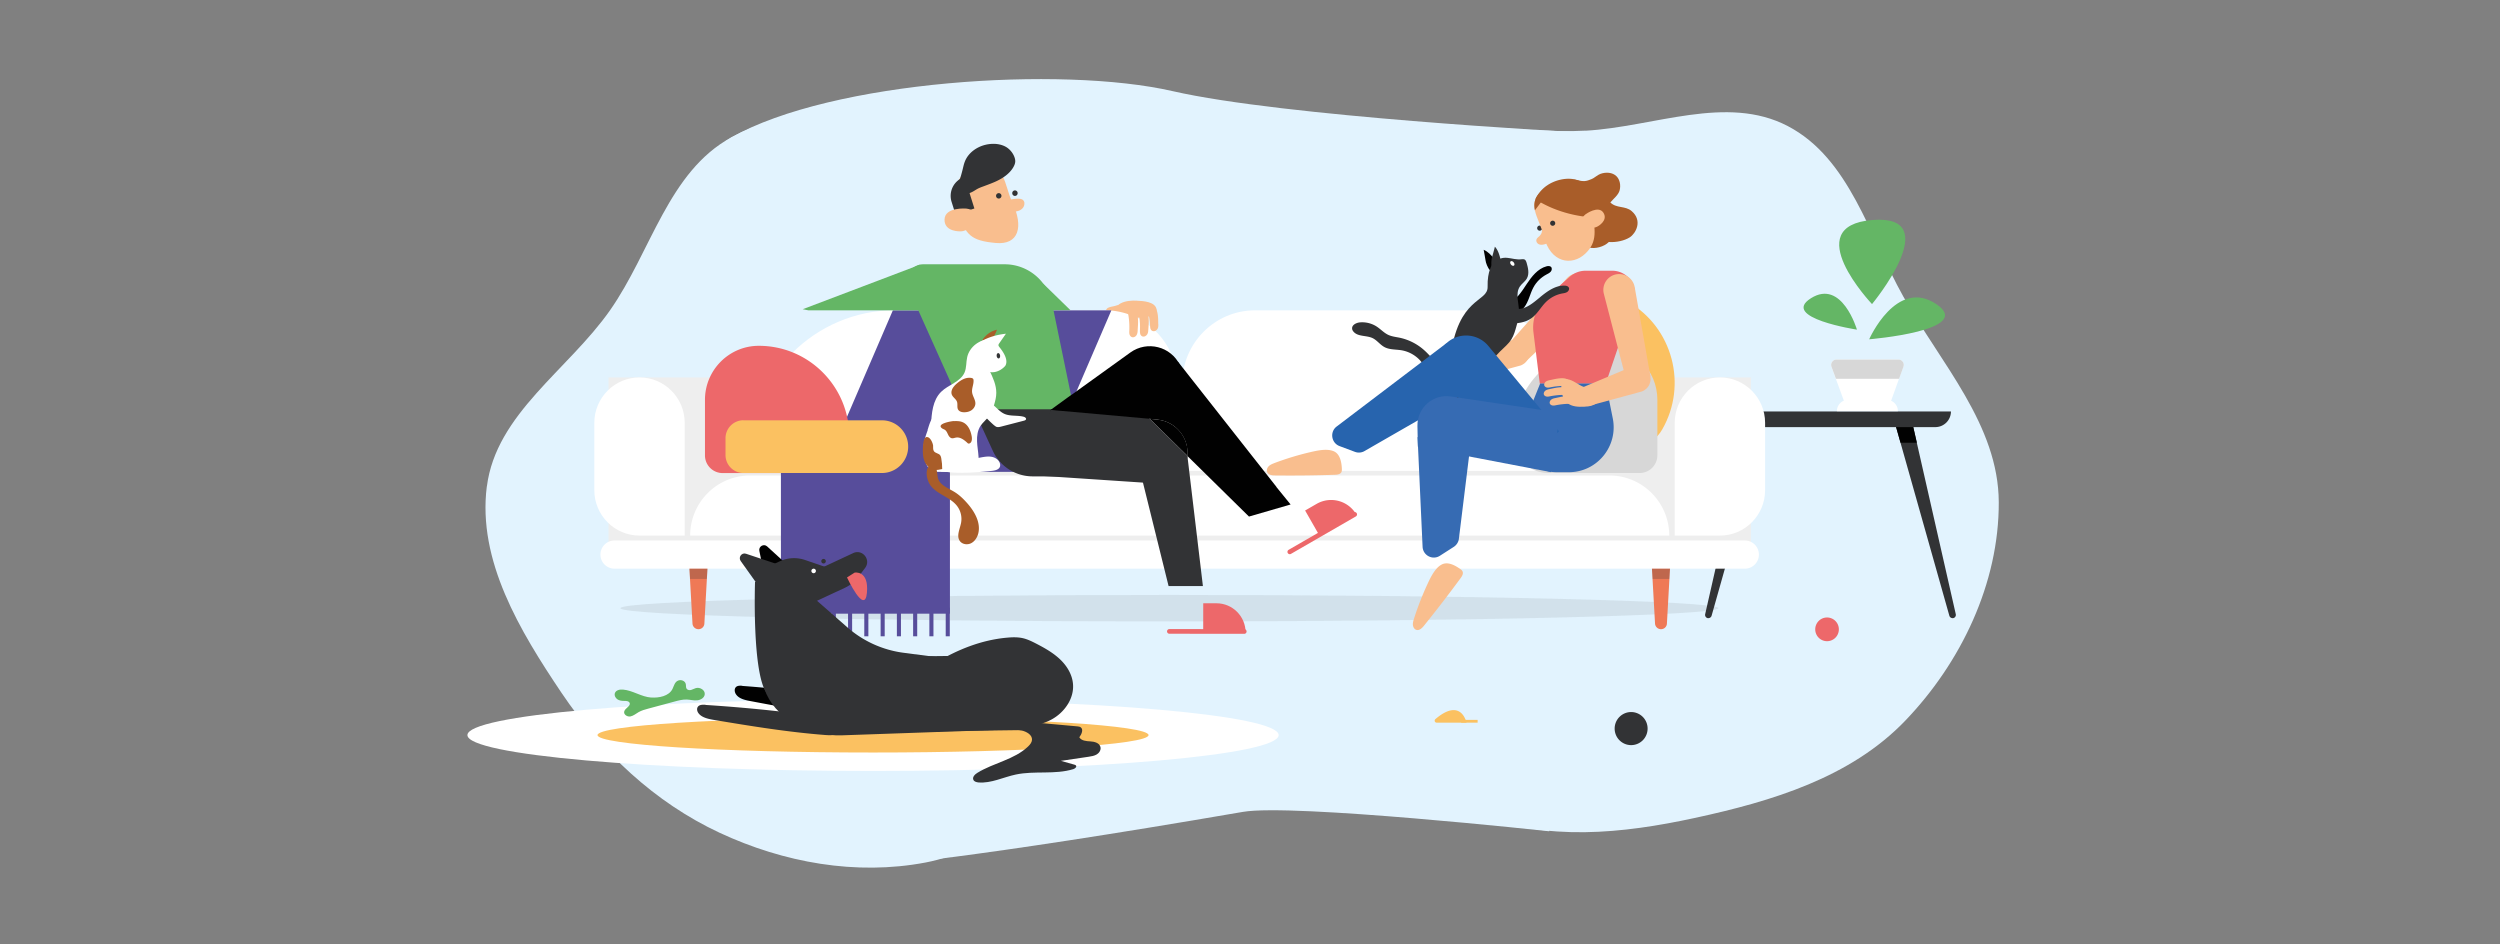 <svg width="519" height="196" fill="none" xmlns="http://www.w3.org/2000/svg">
  <rect width="100%" height="100%" fill="#808080" stroke="none"/>
  <mask id="a" style="mask-type:alpha" maskUnits="userSpaceOnUse" x="0" y="0" width="519" height="195">
    <path fill="#fff" d="M0 0h519v194.481H0z"/>
  </mask>
  <path fill-rule="evenodd" clip-rule="evenodd" d="M325.944 27.364s-59.451-3.16-82.526-8.448c-23.075-5.287-70.678-2.203-91.589 9.602-20.911 11.806 49.509 66.975 49.509 66.975l-19.277 84.204s18.445-1.246 75.974-11.152c10.229-1.763 63.581 4.026 63.581 4.026" fill="#E2F3FE"/>
  <path fill-rule="evenodd" clip-rule="evenodd" d="M101.078 100.978c1.921-15.072 16.856-24.143 25.571-36.572 8.549-12.216 12.09-28.762 25.179-35.888 13.391-7.293 29.748-4.938 44.743-2.172 14.858 2.735 28.204 9.314 40.642 17.929 14.072 9.739 30.368 18.977 36.042 35.173 5.796 16.516 2.951 35.964-5.78 51.127-8.155 14.176-25.692 18.537-39.432 27.364-11.923 7.673-21.985 18.476-35.906 21.12-14.435 2.735-29.43.03-42.761-6.184-13.497-6.306-24.482-16.683-32.819-29.066-8.64-12.854-17.447-27.44-15.495-42.816l.016-.015Z" fill="#E2F3FE"/>
  <path fill-rule="evenodd" clip-rule="evenodd" d="M329.166 27.136c14.254-.805 29.279-7.581 41.959-.972 12.861 6.715 16.871 22.684 23.998 35.386 7.838 13.963 19.761 26.68 19.822 42.71.06 16.82-7.838 33.32-19.459 45.399-11.348 11.79-27.614 16.668-43.563 20.132-15.055 3.267-30.973 4.953-45.242-.866-13.663-5.576-22.107-18.597-31.185-30.281-8.655-11.122-18.824-22.047-20.397-36.086-1.559-13.887 5.78-26.74 11.908-39.29 5.962-12.232 11.409-25.74 23.136-32.561 11.545-6.716 25.723-2.841 39.038-3.586l-.015.015Z" fill="#E2F3FE"/>
  <path d="M242.766 129.01c62.943 0 113.968-1.231 113.968-2.75s-51.025-2.75-113.968-2.75c-62.943 0-113.968 1.231-113.968 2.75s51.025 2.75 113.968 2.75Z" fill="#323335" style="mix-blend-mode:multiply" opacity=".09"/>
  <path d="M230.101 63.86c-.272.136-.514.394-.499.713 0 .213.151.41.318.532.166.122.378.198.575.258.469.152.953.244 1.437.335.409.06.832.106 1.226 0a.772.772 0 0 0 .348-.183.744.744 0 0 0 .166-.501c.015-.668-.529-1.534-1.225-1.671-.318-.061-.636.06-.923.152-.454.136-.984.167-1.408.38l-.015-.016Z" fill="#F9BE8E"/>
  <path d="M405.35 128.327a.699.699 0 0 1-.665-.502l-11.182-39.61h3.586l8.927 39.276a.69.69 0 0 1-.681.851l.015-.015ZM354.661 128.327a.7.7 0 0 0 .666-.502l11.182-39.61h-3.586l-8.928 39.276a.69.69 0 0 0 .681.851l-.015-.015Z" fill="#323335"/>
  <path d="M397.089 88.215h-3.586l1.044 3.692h3.389l-.847-3.692ZM362.076 91.907h3.389l1.044-3.692h-3.586l-.847 3.692Z" fill="#010101"/>
  <path d="M355.22 85.42h49.797a3.249 3.249 0 0 1-3.238 3.25h-43.336a3.248 3.248 0 0 1-3.238-3.25h.015Z" fill="#323335"/>
  <path d="M236.062 62.416c-1.18-.046-2.405.03-3.419.562-.394.197-.757.501-.833.896-.105.563.424 1.049.969 1.337 1.21.639 2.678.79 4.07.73 1.105-.046 3.601-.395 3.223-1.854-.378-1.458-2.754-1.61-4.025-1.656l.015-.015Z" fill="#F9BE8E"/>
  <path d="M144.987 130.621a1.24 1.24 0 0 1-1.226-1.155l-.65-11.623h3.768l-.651 11.623a1.218 1.218 0 0 1-1.226 1.155h-.015ZM344.811 130.621a1.24 1.24 0 0 1-1.226-1.155l-.651-11.623h3.768l-.651 11.623a1.218 1.218 0 0 1-1.225 1.155h-.015Z" fill="#EF7956"/>
  <path d="M363.482 112.996H126.331V78.354h237.151v34.642Z" fill="#EEE"/>
  <path d="M185.827 64.406h43.487c8.353 0 15.131 6.807 15.131 15.194v18.141h-88.88v-2.947c0-16.774 13.557-30.388 30.262-30.388ZM260.561 64.421h43.865c16.705 0 30.263 13.614 30.263 30.388v2.947H245.43V79.615c0-8.387 6.779-15.194 15.131-15.194ZM357.053 78.354c5.175 0 9.381 4.224 9.381 9.42v13.994c0 5.196-4.206 9.42-9.381 9.42h-9.381V87.774c0-5.196 4.206-9.42 9.381-9.42ZM132.762 78.354c5.175 0 9.382 4.224 9.382 9.42v23.414h-9.382c-5.174 0-9.381-4.224-9.381-9.42V87.774c0-5.196 4.207-9.42 9.381-9.42Z" fill="#fff"/>
  <path d="M338.011 62.668c9.225 5.348 12.393 17.22 7.067 26.484-2.171 3.776-6.995 5.085-10.769 2.897l-9.893-5.736c-3.761-2.18-5.065-7.023-2.886-10.813l5.712-9.934c2.172-3.777 6.995-5.086 10.769-2.898Z" fill="#FBC161"/>
  <path d="M155.702 98.714h178.412c6.854 0 12.423 5.591 12.423 12.474H143.279c0-6.883 5.569-12.474 12.423-12.474ZM362.227 112.206H127.572a2.923 2.923 0 0 0-2.92 2.925 2.923 2.923 0 0 0 2.92 2.925h234.655c1.613 0 2.92-1.31 2.92-2.925a2.922 2.922 0 0 0-2.92-2.925Z" fill="#fff"/>
  <path d="M216.287 97.954h-45.364l14.436-33.533h45.363l-14.435 33.533Z" fill="#574D9B"/>
  <path d="M332.889 71.775c6.173 0 11.182 5.03 11.182 11.228V94.52c0 2.02-1.634 3.677-3.662 3.677h-18.99c-4.024 0-7.308-3.282-7.308-7.339v-.243c0-10.407 8.413-18.855 18.778-18.855v.015Z" fill="#D7D7D7"/>
  <path d="M169.002 98.212h-18.989a3.672 3.672 0 0 1-3.662-3.677V83.018c0-6.199 5.008-11.228 11.182-11.228 10.365 0 18.778 8.448 18.778 18.856v.243c0 4.041-3.269 7.338-7.309 7.338v-.015Z" fill="#ED686A"/>
  <path d="m316.381 75.406-3.526-3.646 12.378-13.933c1.271-1.443 3.495-1.474 4.826-.076a3.302 3.302 0 0 1-.106 4.665l-13.572 13.006v-.016Z" fill="#F9BE8E"/>
  <path d="M333.342 79.646h-13.679l-1.316-10.636a8.412 8.412 0 0 1 2.769-7.339l4.797-4.239a4.922 4.922 0 0 1 3.253-1.23h5.523c3.238 0 5.523 3.19 4.479 6.275l-5.811 17.154-.015.015Z" fill="#ED686A"/>
  <path d="M391.87 85.207h-8.337l-3.329-9.056a1.116 1.116 0 0 1 1.044-1.504h12.846c.772 0 1.302.775 1.044 1.49l-3.268 9.07Z" fill="#fff"/>
  <path d="M383.669 83.004h7.989a2.343 2.343 0 0 1 2.346 2.355h-12.665a2.342 2.342 0 0 1 2.345-2.355h-.015Z" fill="#fff"/>
  <path d="M381.127 78.643h13.119l.908-2.507a1.11 1.11 0 0 0-1.044-1.489h-12.847c-.772 0-1.316.775-1.044 1.504l.923 2.492h-.015Z" fill="#D7D7D7"/>
  <path d="M385.499 68.433s-3.102-10.59-9.548-6.519c-6.446 4.073 9.548 6.519 9.548 6.519ZM388.632 63.13s-15.373-16.212.06-17.458c15.434-1.246-.06 17.458-.06 17.458ZM388.041 70.438s5.644-12.823 13.905-7.323c8.247 5.5-13.905 7.323-13.905 7.323Z" fill="#64B665"/>
  <path d="m201.23 82.988 4.872 10.59a9.115 9.115 0 0 0 8.277 5.318h11.787l-6.658-16.349-18.278.441Z" fill="#323335"/>
  <path d="m218.119 85.085 16.553-11.912c3.496-2.507 8.398-1.26 10.274 2.614l2.164 4.451-15.358 12.049c-5.538 4.345-10.441 3.495-15.237-.289l1.619-6.913h-.015Z" fill="#010101"/>
  <path d="m246.277 95.933-1.347 4.771-32.275-2.157 5.462-13.447 20.549 1.839 7.853 7.718c-.046.425-.121.851-.242 1.292v-.016Z" fill="#323335"/>
  <path d="m264.994 101.084-20.488-26.042-6.385 11.365.529.532 1.695.182c3.828.425 6.491 3.844 6.159 7.536l8.322 8.19 4.463 4.391 8.64-2.507-2.95-3.632.015-.015Z" fill="#010101"/>
  <path d="m249.725 121.672-3.223-27.03-10.712-.456 6.809 27.486h7.126Z" fill="#323335"/>
  <path d="m246.533 94.657-7.853-7.718 1.694.182c3.829.425 6.492 3.844 6.159 7.536Z" fill="#010101"/>
  <path d="M210.143 41.98c2.436 5.15 1.316 8.904-3.42 8.463-5.069-.47-6.401-1.58-7.883-6.746-1.06-3.692-.742-8.31 4.524-9.07 5.523-.79 5.008 3.615 6.779 7.353Z" fill="#F9BE8E"/>
  <path d="M207.343 41.22a.561.561 0 0 0 0-1.124.561.561 0 0 0 0 1.125ZM210.703 40.674a.56.56 0 0 0 .56-.562.56.56 0 1 0-1.119 0c0 .31.25.562.559.562Z" fill="#323335"/>
  <path d="M211.854 41.296c.272.03.56.183.711.471.212.41.091.957-.151 1.307-.5.699-1.332.836-2.104.927-.726.091-3.782.38-2.496-1.444.787-1.094 2.905-1.413 4.04-1.276v.015Z" fill="#F9BE8E"/>
  <path d="m200.223 36.733 2.061 6.549-3.91 1.24-.825-2.621a4.124 4.124 0 0 1 2.674-5.168Z" fill="#323335"/>
  <path d="M199.43 48.027s-3.419.183-3.344-2.461c.061-2.644 4.525-2.264 4.525-2.264s3.465.304 1.377 3.297c0 0-.984 1.398-2.558 1.428Z" fill="#F9BE8E"/>
  <path d="M206.814 37.635c1.392-.654 2.738-1.55 3.525-2.872.212-.364.394-.76.424-1.185.03-.501-.151-1.003-.378-1.443a4.27 4.27 0 0 0-1.166-1.383c-.499-.38-1.104-.623-1.724-.76-.969-.212-1.998-.152-2.951.076-1.831.456-3.541 1.687-4.237 3.464-.227.563-.333 1.155-.484 1.733a34.371 34.371 0 0 1-.605 2.127c-.106.38-.227.76-.212 1.154.06 1.125 1.226 1.839 2.254 1.535.5-.152.923-.425 1.362-.699.545-.35 1.15-.547 1.756-.775.817-.304 1.649-.608 2.436-.972Z" fill="#323335"/>
  <path d="M222.929 84.963h-21.335a2.673 2.673 0 0 1-2.451-1.595L188.627 59.94c-1.196-2.31.469-5.074 3.071-5.074h16.872c4.751 0 8.852 3.357 9.82 8.022l4.554 22.076h-.015Z" fill="#64B665"/>
  <path d="M167.791 64.421h24.891l-1.665-9.48-24.376 9.253 1.15.227Z" fill="#64B665"/>
  <path d="m280.992 106.371-13.474 7.773a.488.488 0 0 0-.179.664c.134.233.43.313.661.18l13.474-7.774a.488.488 0 0 0 .179-.664.483.483 0 0 0-.661-.179Z" fill="#ED686A"/>
  <path d="m270.953 105.975 2.375-1.37a6.037 6.037 0 0 1 8.263 2.242l-7.636 4.405-3.015-5.27.013-.007ZM258.303 130.612l-15.54-.019a.484.484 0 0 0-.484.485.484.484 0 0 0 .483.487l15.54.019a.486.486 0 0 0 .001-.972Z" fill="#ED686A"/>
  <path d="m249.807 125.238 2.739.003c3.344.004 6.049 2.727 6.045 6.085l-8.807-.011.008-6.077h.015Z" fill="#ED686A"/>
  <path d="m222.429 81.955-4.312 3.13 6.93.304-2.618-3.434Z" fill="#010101"/>
  <path d="m143.129 118.07.136 2.112h3.48l.121-2.112h-3.737ZM342.949 118.07l.136 2.112h3.465l.136-2.112h-3.737Z" fill="#323335" style="mix-blend-mode:multiply" opacity=".25"/>
  <path d="M322.871 98.03h2.83c5.871 0 10.274-5.41 9.109-11.183l-1.453-7.232h-13.618l-3.949 9.8 1.437 5.196a6.43 6.43 0 0 0 5.674 3.404l-.03.015Z" fill="#366BB3"/>
  <path d="m216.559 58.876 5.659 5.515h-6.385l.726-5.515Z" fill="#64B665"/>
  <path d="M342.435 77.58a2.779 2.779 0 0 1-1.588 3.691l-11.243 3.054-1.558-3.692 10.667-4.482a2.748 2.748 0 0 1 3.707 1.428h.015ZM317.271 72.185a2.78 2.78 0 0 1-1.589 3.692l-11.243 3.054-1.558-3.692 10.667-4.482a2.747 2.747 0 0 1 3.707 1.428h.016Z" fill="#F9BE8E"/>
  <path d="m342.633 78.157-4.978.926-4.69-18.065a3.282 3.282 0 0 1 2.602-4.072 3.27 3.27 0 0 1 3.798 2.674l3.268 18.552v-.015ZM303.05 118.055c.242.168.484.335.59.608.182.456-.121.957-.424 1.368a279.236 279.236 0 0 1-7.58 9.845c-.394.502-.954 1.049-1.559.897-.439-.107-.711-.563-.756-1.018-.046-.456.09-.897.227-1.322a61.298 61.298 0 0 1 2.814-7.217c.62-1.337 1.543-3.282 2.92-4.011 1.256-.669 2.739.136 3.783.866l-.015-.016ZM278.566 97.21c.015.289.03.592-.106.835-.243.426-.833.502-1.332.517-4.131.137-8.262.182-12.392.137-.636 0-1.408-.091-1.665-.684-.181-.41 0-.912.318-1.23.318-.32.756-.487 1.18-.654a59.163 59.163 0 0 1 7.384-2.249c1.438-.334 3.511-.82 4.948-.197 1.301.577 1.589 2.248 1.665 3.51v.015Z" fill="#F9BE8E"/>
  <path d="M181.243 160.051c46.505 0 84.205-3.333 84.205-7.445 0-4.111-37.7-7.445-84.205-7.445-46.505 0-84.205 3.334-84.205 7.445 0 4.112 37.7 7.445 84.205 7.445Z" fill="#fff"/>
  <path d="M181.242 156.222c31.588 0 57.196-1.619 57.196-3.616s-25.608-3.616-57.196-3.616c-31.588 0-57.196 1.619-57.196 3.616s25.608 3.616 57.196 3.616Z" fill="#FBC161"/>
  <path d="M338.623 154.688a3.427 3.427 0 0 0 3.419-3.434 3.426 3.426 0 0 0-3.419-3.434 3.427 3.427 0 0 0-3.42 3.434 3.427 3.427 0 0 0 3.42 3.434Z" fill="#323335"/>
  <path d="M197.206 97.164h-35.089V127.4h35.089V97.164Z" fill="#574D9B"/>
  <path d="M197.175 126.154h-.847v5.941h.847v-5.941ZM193.785 126.154h-.847v5.941h.847v-5.941ZM190.413 126.154h-.847v5.941h.847v-5.941ZM187.038 126.154h-.847v5.941h.847v-5.941ZM183.663 126.154h-.847v5.941h.847v-5.941ZM180.274 126.154h-.848v5.941h.848v-5.941ZM176.902 126.154h-.848v5.941h.848v-5.941ZM173.527 126.154h-.848v5.941h.848v-5.941ZM170.136 126.154h-.847v5.941h.847v-5.941ZM166.762 126.154h-.847v5.941h.847v-5.941ZM163.387 126.154h-.847v5.941h.847v-5.941Z" fill="#574D9B"/>
  <path d="M379.295 133.113a2.456 2.456 0 0 0 2.451-2.462 2.456 2.456 0 0 0-2.451-2.461 2.456 2.456 0 0 0-2.451 2.461 2.456 2.456 0 0 0 2.451 2.462Z" fill="#ED686A"/>
  <path d="M334.265 47.435c-.333-.471-.802-.836-1.256-1.17-.287-.213-.575-.426-.908-.547-.832-.304-1.77-.03-2.527.41-.423.243-.817.532-1.119.912-.878 1.124-.651 2.947.439 3.859 2.042 1.717 7.399-.577 5.356-3.48l.015.016Z" fill="#A95D29"/>
  <path d="M330.375 49.213c1.226.501 2.497.957 3.813 1.033 1.317.076 3.027-.259 4.146-.973 1.241-.79 2.739-3.449.394-5.454-1.332-1.14-3.193-.532-4.419-1.793.666-.79 1.695-1.55 1.937-2.553.242-1.002.061-2.157-.666-2.886-.847-.836-2.224-.897-3.344-.487-.635.228-1.225.851-1.861 1.094-1.044.41-1.422.578-3.238.152-2.164-.501-3.056 5.09-2.33 7.141.787 2.188 3.571 3.89 5.553 4.726h.015Z" fill="#A95D29"/>
  <path d="M319.647 47.89a.53.53 0 1 0-.001-1.06.53.53 0 0 0 .001 1.06Z" fill="#323335"/>
  <path d="M320.51 49.045c1.316 5.546 5.825 6.245 8.594 3.617 2.633-2.492 1.998-4.984 1.438-9.102-.833-6.153-6.355-6.366-9.472-4.527-4.797 2.826-1.529 5.986-.575 10.028l.015-.016Z" fill="#F9BE8E"/>
  <path d="M322.339 46.873a.53.53 0 1 0-.001-1.061.53.53 0 0 0 .001 1.061Z" fill="#323335"/>
  <path d="M319.602 49c-.242.228-.544.425-.635.744-.091.304.06.638.302.836.243.197.575.258.893.228.318-.03.621-.122.923-.228.151-.046.318-.106.454-.213.378-.304.378-.896.242-1.367a3.748 3.748 0 0 0-.439-.973c-.196-.319-.726-1.018-1.104-.501-.136.197-.106.517-.182.744a1.826 1.826 0 0 1-.439.715l-.015.015Z" fill="#F9BE8E"/>
  <path d="M321.084 38.562c3.072-2.218 9.911-2.81 9.624 4.999-.016.501-.016.957.045 1.413-.575.137-1.195.091-1.786 0a26.184 26.184 0 0 1-4.176-.881 23.994 23.994 0 0 1-6.037-2.72c.333-.82 1.104-1.945 2.315-2.81h.015Z" fill="#A95D29"/>
  <path d="M331.692 46.995s2.209-1.186 1.181-2.827c-1.029-1.625-3.692.304-3.692.304s-2.058 1.505.363 2.598c0 0 1.15.517 2.148-.075Z" fill="#F9BE8E"/>
  <path d="M321.086 39.018a6.94 6.94 0 0 1 1.573-.684l-3.707 4.923c-.106.137-.212.273-.302.41-.364-1.686 0-3.206 2.436-4.65Z" fill="#A95D29"/>
  <path d="M154.067 142.366c-.454-.03-.968-.046-1.286.273-.348.35-.303.942-.061 1.383.56.972 1.786 1.276 2.89 1.489 6.719 1.276 13.452 2.537 20.276 3.13.59.046 1.196.091 1.755-.122.56-.212.999-.79.893-1.367-.075-.441-.439-.775-.802-1.033-2.875-2.082-7.142-1.991-10.531-2.416a253.755 253.755 0 0 0-13.119-1.307l-.015-.03Z" fill="#010101"/>
  <path d="m158.609 142.746.106.319c1.951 5.789 8.776 9.845 16.129 9.587l32.184-1.124-26.767-9.922-21.652 1.14Z" fill="#323335"/>
  <path d="m213.004 136 3.586 4.877c2.709 3.662.833 10.453-2.95 10.666l-37.979.516-11.213-5.697-3.661-5.455 3.465-4.573 4.751.82c3.495.745 1.014.274 4.524-.714M160.273 129.071l15.101-7.034a7.466 7.466 0 0 0 2.814-2.279l1.408-1.854c1.286-1.687-.545-3.981-2.467-3.084l-19.277 8.994 2.436 5.257h-.015Z" fill="#323335"/>
  <path d="m165.008 118.694-5.75-5.257c-.696-.638-1.801 0-1.619.927l1.21 5.88" fill="#010101"/>
  <path d="m156.717 118.952 5.099-2.401a7.076 7.076 0 0 1 5.342-.288l6.582 2.263-13.861 6.519-3.147-6.093h-.015Z" fill="#323335"/>
  <path d="m162.254 117.418-7.384-2.462c-.893-.304-1.65.73-1.105 1.504l3.48 4.878" fill="#323335"/>
  <path d="M168.913 118.998a.47.47 0 1 0-.002-.94.47.47 0 0 0 .002.94Z" fill="#fff"/>
  <path d="M170.97 116.977a.47.47 0 1 0-.002-.94.47.47 0 0 0 .002.94ZM156.745 120.791s-.68 19.189 2.512 23.246c3.193 4.057 17.371 3.054 17.371 3.054l-14.798-27.075-5.069.775h-.016Z" fill="#323335"/>
  <path d="m169.306 124.452 6.612 5.789a22.044 22.044 0 0 0 11.651 5.273l17.189 2.248-34.393 6.655-6.733-11.684-.848-8.797 6.522.532v-.016Z" fill="#323335"/>
  <path d="m175.841 119.879 1.574-1.003s2.996-.562 2.557 4.193c-.439 4.756-4.131-3.19-4.131-3.19Z" fill="#ED686A"/>
  <path d="M212.05 151.634c1.044.243 2.27.896 2.194 1.975-.045.532-.409.973-.802 1.352-2.875 2.751-7.157 3.389-10.546 5.485-.53.319-1.09.912-.817 1.459.181.38.65.486 1.059.532 2.633.213 5.144-1.094 7.732-1.641 3.919-.836 8.11.061 11.953-1.124.348-.107.772-.471.545-.76-.076-.091-.197-.122-.318-.167l-2.814-.79 5.75-.851c.605-.091 1.21-.183 1.725-.502.514-.319.893-.942.741-1.534-.212-.836-1.241-1.109-2.088-1.155-.847-.046-1.861-.121-2.3-.851.484-.623.923-1.671.257-2.097-.181-.121-.423-.136-.635-.167-4.267-.395-8.534-.775-12.801-1.17-.832-.076-4.282-.866-3.571.836.53 1.261 3.692.927 4.766 1.185l-.03-.015Z" fill="#323335"/>
  <path d="M209.024 132.383c1.09-.106 2.209-.136 3.269.092 1.029.228 1.997.714 2.935 1.2 1.725.896 3.435 1.869 4.842 3.206 1.407 1.337 2.497 3.099 2.678 5.044.303 3.069-1.785 6.032-4.509 7.475-2.723 1.444-5.946 1.596-9.003 1.277-5.084-.532-9.956-2.31-14.768-4.072-4.237-1.55-3.571-7.02-.197-9.04 4.54-2.72 9.442-4.695 14.738-5.182h.015ZM146.472 146.316c-.515-.03-1.105-.045-1.468.274-.393.349-.348.942-.06 1.382.635.973 2.042 1.277 3.298 1.489 7.672 1.277 15.358 2.538 23.136 3.13.666.046 1.377.091 1.997-.121.621-.213 1.15-.79 1.029-1.368-.091-.44-.514-.775-.923-1.033-3.268-2.082-8.156-1.99-12.014-2.416a328.098 328.098 0 0 0-14.98-1.306l-.015-.031Z" fill="#323335"/>
  <path d="M206.98 68.448c-.288.775-.696 1.504-1.09 2.249-.091.167-.196.35-.318.486-.741.836-2.36.38-1.498-.805.681-.942 1.756-1.717 2.906-1.93Z" fill="#A95D29"/>
  <path d="M135.199 144.812c-2.043-.137-3.843-1.489-5.871-1.656-.635-.061-1.422.106-1.664.699-.182.471.075 1.018.484 1.306.408.289.938.35 1.437.35.424 0 .938 0 1.12.395.303.684-.953 1.079-1.12 1.808-.151.638.651 1.14 1.287 1.018.635-.122 1.149-.577 1.709-.896.621-.35 1.317-.547 2.013-.73l5.417-1.458c.847-.228 1.694-.456 2.572-.426.726.031 1.438.243 2.164.167.726-.076 1.498-.531 1.558-1.261.091-.881-1.013-1.534-1.861-1.276-.333.091-.635.289-.968.38-.333.091-.742.03-.938-.258-.182-.274-.091-.639-.167-.958-.136-.683-.968-.972-1.558-.744-.742.273-.893 1.109-1.196 1.732-.726 1.519-2.844 1.914-4.418 1.793v.015Z" fill="#64B665"/>
  <path d="M205.573 70.469c-2.179-.091-4.297 1.534-4.782 3.662-.242 1.048-.121 2.188-.544 3.19-.848 1.96-3.344 2.522-4.858 4.011-1.77 1.733-1.997 4.483-2.103 6.96l-.378 8.599c0 .304 0 .653.212.85.181.183.469.198.726.198l5.145.091" fill="#fff"/>
  <path d="m208.827 69.284-1.407 2.02a.73.73 0 0 0-.137.289c-.03.197.122.365.243.532.847 1.048 1.815 2.613 1.21 3.753-.106.212-1.604 1.838-3.556 1.291-.726-.213-1.589-.091-2.103-.653-.439-.471-.514-1.17-.59-1.808-.151-1.413-.242-2.933 1.074-3.753 1.528-.957 3.48-1.49 5.251-1.671h.015Z" fill="#fff"/>
  <path d="M207.328 74.417c.2-.023.332-.292.297-.6-.035-.309-.226-.54-.425-.517-.199.023-.332.292-.296.6.035.308.225.54.424.517Z" fill="#323335"/>
  <path d="M205.437 76.941c.696 1.474 1.407 2.993 1.392 4.619 0 .85-.212 1.686-.454 2.492-.242.805-.53 1.61-1.029 2.294-.53.745-1.302 1.322-1.801 2.081-.605.942-.756 2.082-.711 3.191.045 1.11.257 2.188.318 3.297.03.669.181 1.884-.348 2.34-.288.243-1.408.547-1.846.547-.833 0-.938-.046-1.74.213l-3.783-3.297 2.86-6.838s1.815-4.482 2.194-4.922c.378-.44 3.056-7.278 3.056-7.278l1.892 1.291v-.03Z" fill="#fff"/>
  <path d="M192.592 89.309c-.258.699-.515 1.413-.666 2.142a8.568 8.568 0 0 0 .393 4.893c.106.273.242.562.469.744.197.167.454.243.696.304 4.025 1.11 8.277.79 12.423.365.681-.076 1.498-.259 1.695-.912.06-.213.045-.456-.03-.684-.243-.744-.999-1.215-1.771-1.337-.772-.121-1.543.03-2.3.167-2.148.426-4.327.82-6.506.654-.5-.03-.999-.107-1.423-.38-.559-.365-.847-1.064-.907-1.732-.061-.669.075-1.337.181-2.006.197-1.23.515-3.403-.257-4.512-1.074-1.55-1.786 1.625-2.028 2.263l.031.03ZM206.405 88.306c.151.122.302.259.499.32.287.09.605.015.908-.061l4.751-1.231c.182-.046.378-.121.439-.289.075-.258-.242-.47-.5-.532-1.316-.349-2.799-.045-4.04-.622-.711-.335-1.271-.912-1.861-1.459-.408-.365-.847-.73-1.346-.927-1.09-.44-2.936.334-1.922 1.61a25.566 25.566 0 0 0 3.072 3.207v-.016Z" fill="#fff"/>
  <path d="M198.159 80.102c-.469.47-.802 1.2-.56 1.823.227.577.878.911 1.075 1.489.181.516-.046 1.14.227 1.61.242.426.771.562 1.256.562.544 0 1.089-.121 1.528-.425.439-.304.772-.805.802-1.337.045-.836-.59-1.565-.681-2.4-.091-.821.348-1.626.303-2.447 0-.137-.031-.273-.122-.365a.598.598 0 0 0-.348-.151c-1.346-.228-2.587.714-3.495 1.625l.015.016ZM198.007 87.425c.62-.015 1.271-.03 1.846.228 1.12.471 1.664 1.747 1.876 2.948.091.531.061 1.215-.423 1.443-.076.03-.152.06-.227.046a.498.498 0 0 1-.288-.183c-.65-.592-1.452-1.215-2.33-1.063-.288.045-.56.182-.847.137-.379-.061-.636-.426-.802-.775-.167-.35-.318-.73-.636-.958-.197-.136-.439-.197-.62-.334-1.256-.957 1.997-1.489 2.451-1.504v.015ZM193.03 100.568c1.316 2.051 4.206 2.552 5.674 4.497a4.428 4.428 0 0 1 .817 3.464c-.242 1.292-1.014 2.72-.257 3.783.499.699 1.543.851 2.315.471s1.271-1.17 1.498-1.99c.59-2.279-.756-4.619-2.33-6.381-.772-.867-1.619-1.687-2.618-2.295-1.286-.79-2.966-1.367-3.404-2.826-.227-.76-.152-3.935-1.725-2.628-1.059.881-.59 2.932.045 3.905h-.015Z" fill="#A95D29"/>
  <path d="M193.71 92.621c.015.35-.031.73.166 1.034.288.44.984.44 1.301.85.137.183.182.41.227.623.137.745.197 1.504.197 2.249-.56.122-1.135.258-1.695.152-.907-.167-1.634-.927-1.982-1.778-.348-.85-.378-1.823-.333-2.75.031-.532.061-2.233.802-2.279.742-.045 1.302 1.307 1.332 1.9h-.015Z" fill="#A95D29"/>
  <path d="M316.908 59.012c1.059-1.58 2.315-3.236 4.145-3.722.318-.091.712-.106.939.121.257.259.181.715-.061.988-.242.274-.575.425-.893.593-1.134.607-2.103 1.55-2.708 2.689-.711 1.322-.969 2.902-1.892 4.102-1.044 1.368-2.753 2.006-4.388 2.538-.166.06-.332.106-.514.09-.333-.03-.59-.303-.726-.607-.863-1.838.983-2.674 2.315-3.023 1.74-.456 2.844-2.37 3.798-3.784l-.015.015ZM308.011 51.857c.893.364 1.559 1.124 2.179 1.868.53.639 1.544 1.368 1.181 2.28-.288.714-.893.76-1.529.47-.756-.349-1.104-1.215-1.346-1.96-.091-.258-.439-2.628-.485-2.658Z" fill="#010101"/>
  <path d="M154.339 87.258h28.75c3.011 0 5.447 2.446 5.447 5.47 0 3.023-2.436 5.47-5.447 5.47h-28.75a3.728 3.728 0 0 1-3.722-3.738v-3.48a3.728 3.728 0 0 1 3.722-3.737v.015Z" fill="#FBC161"/>
  <path d="M311.569 85.404c0 .289 0 .593-.122.851-.211.425-.696.608-1.149.699-2.891.638-6.113-.714-7.672-3.251-.272-.441-.499-.912-.59-1.413-.53-2.994 2.769-6.64 5.81-5.531 3.39 1.23 3.632 5.622 3.723 8.63v.015Z" fill="#323335"/>
  <path d="M299.462 82.138c-3.101-1.824 1.62-7.764 1.62-7.764 1.573-12.885 7.837-11.517 7.747-14.845-.091-3.327 1.029-4.725 1.029-4.725 2.33-2.386 3.843-.684 6.082-.988.167-.015.348-.03.515.03.287.122.393.457.484.76.303 1.049.575 2.234.045 3.191-.363.654-1.044 1.064-1.452 1.671-1.014 1.49-.182 3.48-.182 5.273 0 1.002-.257 1.975-.529 2.932-.258.957-.53 1.915-1.044 2.75-.606.973-1.514 1.702-2.331 2.507-2.511 2.492-2.269 3.176-1.271 5.364 0 0-.923 9.572-10.713 3.813v.03Z" fill="#323335"/>
  <path d="M314.309 55.132c.156-.127.125-.425-.069-.667-.195-.242-.479-.335-.635-.208-.156.127-.125.425.069.667.195.242.479.335.635.208Z" fill="#fff"/>
  <path d="M310.327 51.203c.666.699.938 1.686 1.18 2.613.212.805.817 1.9.121 2.568-.56.532-1.12.304-1.573-.228-.545-.638-.485-1.565-.394-2.34.03-.273.711-2.568.666-2.613ZM319.784 61.641c1.468-1.2 3.147-2.416 5.039-2.34.332 0 .711.106.862.395.167.32-.045.73-.348.927-.303.198-.681.243-1.029.304a6.574 6.574 0 0 0-3.374 1.778c-1.074 1.063-1.786 2.491-3.011 3.357-1.392 1.003-3.223 1.11-4.933 1.14-.182 0-.348 0-.514-.06-.303-.122-.47-.457-.515-.79-.287-2.007 1.725-2.265 3.102-2.22 1.801.077 3.42-1.427 4.736-2.491h-.015ZM297.889 74.86c-.741-.608-1.362-1.368-2.073-2.021a11.123 11.123 0 0 0-5.281-2.735c-.771-.152-1.573-.243-2.285-.562-.938-.426-1.634-1.23-2.496-1.778a5.525 5.525 0 0 0-3.45-.835c-.772.075-1.68.546-1.604 1.306.015.243.151.471.318.653.938 1.049 2.663.7 3.934 1.307.923.44 1.543 1.368 2.451 1.854 1.074.577 2.361.47 3.556.668a6.838 6.838 0 0 1 4.358 2.72c.378.532.696 1.14 1.18 1.58.893.805 2.133.912 3.268.836.727-.046 3.102-.198 3.405-1.079.302-.881-1.196-.912-1.755-.912-1.408 0-2.361-.045-3.511-1.002h-.015Z" fill="#323335"/>
  <path d="m323.673 89.552-14.677-17.716a6.005 6.005 0 0 0-9.215-.06l-2.784 3.266 10.289 13.523a10.741 10.741 0 0 0 15.419 1.777l.968-.805v.015Z" fill="#2764AE"/>
  <path d="m300.31 71.228-22.924 17.397c-1.346 1.155-.968 3.343.696 3.98l3.208 1.201a2.312 2.312 0 0 0 1.876-.106L303.2 82.183l-2.89-10.97v.015Z" fill="#2764AE"/>
  <path d="m294.287 90.752 1.044 22.806c.121 1.778 2.088 2.781 3.586 1.824l2.89-1.854a2.395 2.395 0 0 0 1.044-1.565l2.83-23.003-11.394 1.793Z" fill="#366BB3"/>
  <path d="m323.87 85.677-22.696-3.373c-3.692-.547-6.991 2.37-6.915 6.123l.09 4.3 27.63 5.288 1.891-12.338Z" fill="#366BB3"/>
  <path d="M298.253 150.023h6.189s-1.074-5.333-6.461-.729a.415.415 0 0 0 .272.729Z" fill="#FBC161"/>
  <path d="M306.756 149.445h-3.42v.578h3.42v-.578Z" fill="#FBC161"/>
  <path d="M325.398 78.719c-.408-.061-.877 0-1.104.334-.136.198-.152.44-.152.669-.06 1.428.137 3.023 1.226 3.935.953.79 2.3.835 3.541.775.544-.03 1.104-.076 1.619-.259.514-.182 1.014-.516 1.271-1.002.106-.213.181-.456.151-.684-.03-.304-.227-.578-.439-.805-.771-.836-1.649-1.003-2.663-1.338-1.225-.41-2.164-1.428-3.48-1.625h.03Z" fill="#F9BE8E"/>
  <path d="M321.812 78.901c-.317.06-.65.137-.908.334-.257.198-.423.578-.272.866.106.213.348.335.59.365.242.03.484-.03.711-.076a15.793 15.793 0 0 1 2.391-.273c.515-.016 1.513.06 1.407-.745-.181-1.474-3.117-.623-3.919-.47ZM236.184 68.448c0 .364-.03.744-.211 1.078-.182.335-.591.578-.954.471-.272-.076-.454-.319-.529-.577-.076-.258-.061-.532-.046-.805.031-.912 0-1.808-.121-2.705-.075-.577-.348-1.656.605-1.701 1.725-.092 1.302 3.327 1.256 4.254v-.015Z" fill="#F9BE8E"/>
  <path d="M238.395 68.356c-.016.365-.031.73-.227 1.049-.197.319-.591.562-.954.456-.272-.076-.454-.32-.514-.563-.061-.243-.061-.516-.046-.774.046-.882 0-1.763-.105-2.629-.076-.562-.348-1.61.605-1.656 1.725-.091 1.286 3.236 1.241 4.133v-.016Z" fill="#F9BE8E"/>
  <path d="M240.465 67.233c0 .334.03.668-.136.987-.167.32-.53.593-.908.532-.273-.03-.469-.228-.56-.456-.091-.228-.091-.47-.106-.714-.03-.82-.151-1.626-.333-2.4-.121-.502-.484-1.444.454-1.596 1.71-.289 1.544 2.811 1.574 3.647h.015ZM321.721 80.77c-.318.06-.651.137-.908.334-.257.198-.424.578-.273.866.106.213.349.335.591.365.242.03.484-.03.711-.076a15.793 15.793 0 0 1 2.391-.273c.514-.016 1.513.06 1.407-.745-.182-1.474-3.117-.623-3.919-.471ZM322.947 82.624c-.318.06-.651.137-.908.334-.257.198-.424.578-.272.866.106.213.348.335.59.365.242.03.484-.03.711-.076a15.78 15.78 0 0 1 2.391-.274c.514-.015 1.513.061 1.407-.744-.182-1.474-3.117-.623-3.919-.471Z" fill="#F9BE8E"/>
  <path d="M234.309 65.181c.031.137.046.304.137.395.105.107.272.122.423.107a8.534 8.534 0 0 0 3.617-.897c.075-.045.166-.091.211-.152a.78.78 0 0 0 .091-.243c.046-.167.106-.319.106-.501 0-.35-.272-.638-.59-.775-.318-.137-.666-.137-1.014-.137-1.256 0-2.542.06-3.707.532-.136.06-.711.167-.772.289-.075.152.212.288.318.35.484.273 1.059.379 1.195 1.002l-.015.03Z" fill="#F9BE8E"/>
</svg>
